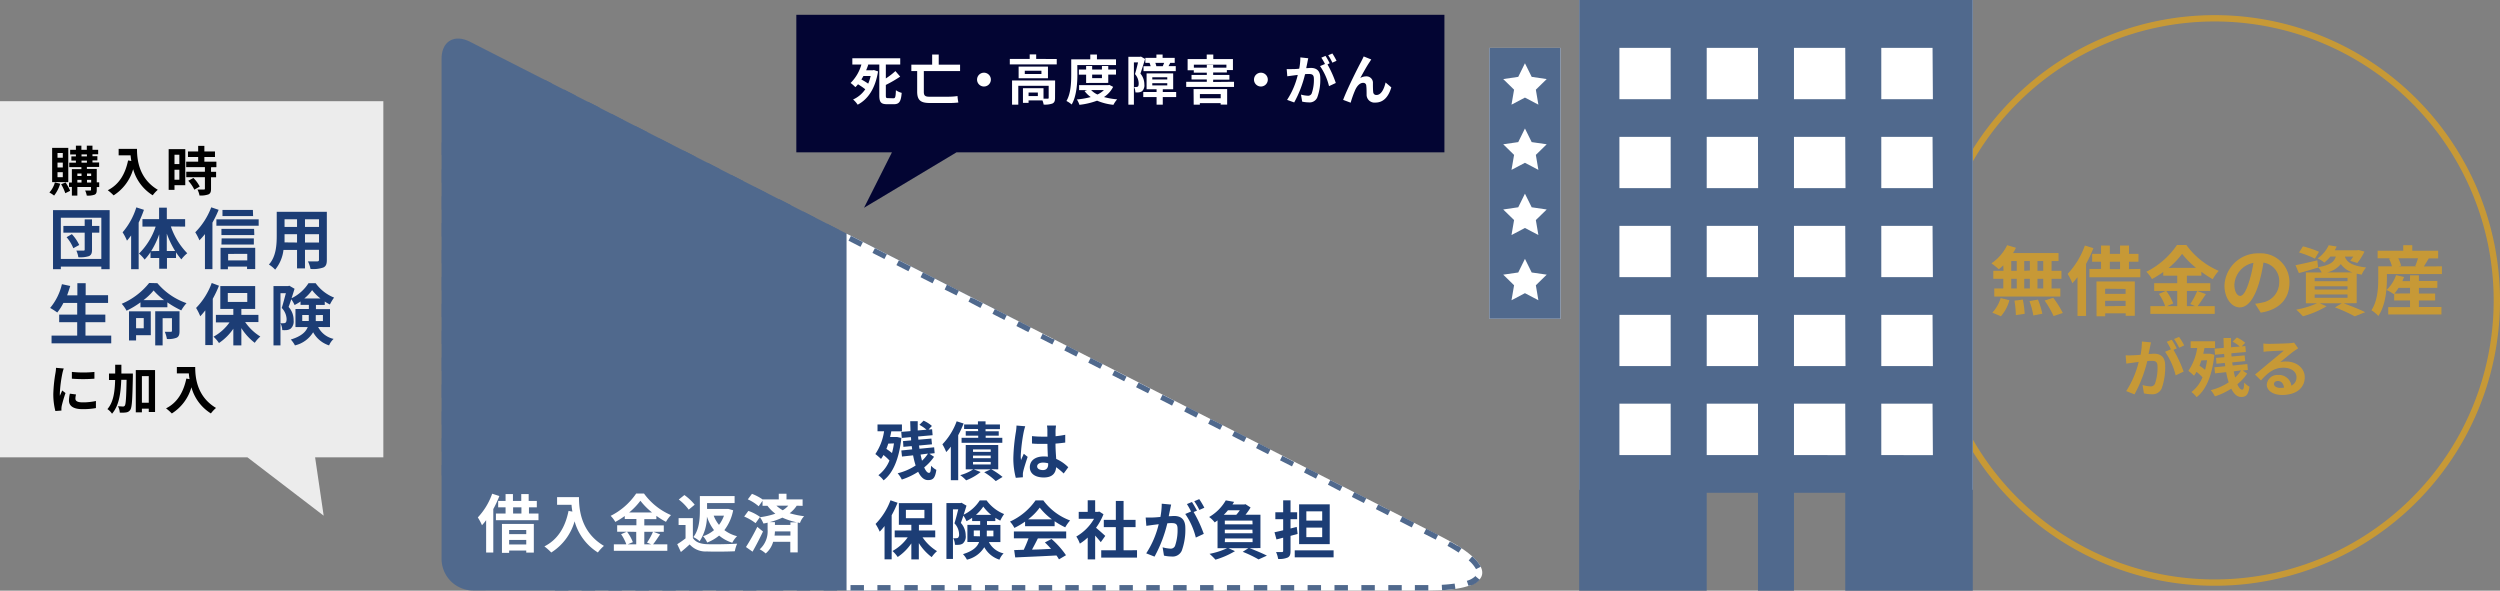 <svg xmlns="http://www.w3.org/2000/svg" viewBox="0 0 600.76 141.94"><rect x="0" y="0" width="600.76" height="141.94" fill="#808080" stroke="none"/><defs><style>.cls-1{fill:none;stroke:#c79936;stroke-miterlimit:10;stroke-width:1.52px;}.cls-2{fill:#c79936;}.cls-3{fill:#fff;}.cls-4{fill:#50698d;}.cls-5{fill:#ececec;}.cls-6{fill:#030533;}.cls-7{fill:#1c3d75;}</style></defs><g id="Layer_2" data-name="Layer 2"><g id="レイヤー_1" data-name="レイヤー 1"><path class="cls-1" d="M532.2,140A67.8,67.8,0,1,1,600,72.15,67.8,67.8,0,0,1,532.2,140"/><path class="cls-2" d="M481.4,63.76a12.94,12.94,0,0,1-1.08.94,20,20,0,0,0-1.77-1.42,11.18,11.18,0,0,0,3.78-4.36l2.11.62a10.08,10.08,0,0,1-.71,1.28h10.94v1.91H493v2.34h2.37V67H493v2.32h2.11v1.93H479.23V69.32h2.17V67H479V65.07h2.45Zm-2.63,11.37a9,9,0,0,0,2-3.5l2.1.51A9.87,9.87,0,0,1,480.83,76Zm4.54-10.06h1.32V62.73h-1.32Zm0,4.25h1.32V67h-1.32ZM486.1,72a24,24,0,0,1,.44,3.41l-2.12.31a23.15,23.15,0,0,0-.34-3.48Zm1.68-7V62.73h-1.35v2.34ZM486.43,67v2.32h1.35V67Zm3.3,5a20.9,20.9,0,0,1,1.06,3.39l-2.17.42a19.61,19.61,0,0,0-.93-3.46ZM491,62.73h-1.39v2.34H491ZM491,67h-1.39v2.32H491Zm2.41,4.56a23.77,23.77,0,0,1,2.29,3.65l-2.22.74a23.35,23.35,0,0,0-2.15-3.73Z"/><path class="cls-2" d="M503.05,59.63a29,29,0,0,1-1.76,3.76V75.92h-2.06V66.6A16.65,16.65,0,0,1,498,68.06a13.91,13.91,0,0,0-1.14-2.24A19.36,19.36,0,0,0,501,59Zm11.28,5v2H502.1v-2h2.79V62.9h-2.14V61h2.14v-2H507v2h2.46v-2h2.14v2h2.28V62.9H511.6v1.77Zm-10.54,3H513v8.26h-2.19v-.59h-4.92V76h-2.08Zm2.08,1.75v1.24h4.92V69.43Zm4.92,4.15V72.29h-4.92v1.29ZM507,64.67h2.46V62.9H507Z"/><path class="cls-2" d="M530.09,70.68c-.69,1-1.4,2.12-2,2.89h4.12v1.86H516.74V73.57h3.56a12.28,12.28,0,0,0-1.51-2.94l1.66-.71h-2.79V68.06h5.54V66.25h-3.36v-.89a23.69,23.69,0,0,1-2.71,1.7,8.73,8.73,0,0,0-1.35-1.75,19.4,19.4,0,0,0,7.36-6.44h2.25a18.68,18.68,0,0,0,7.78,6.22,10,10,0,0,0-1.44,2A24.67,24.67,0,0,1,529,65.31v.94h-3.48v1.81h5.62v1.86h-5.62v3.65h2l-1.19-.5A18.52,18.52,0,0,0,528,69.92Zm-9.53-.76a12.22,12.22,0,0,1,1.67,3l-1.49.64h2.46V69.92Zm7.16-5.56A19.33,19.33,0,0,1,524.37,61a19.39,19.39,0,0,1-3.23,3.38Z"/><path class="cls-2" d="M541.92,73a16.56,16.56,0,0,0,1.67-.29,4.9,4.9,0,0,0,4.11-4.83,4.47,4.47,0,0,0-3.78-4.78A38.64,38.64,0,0,1,542.85,68c-1.08,3.64-2.65,5.87-4.62,5.87s-3.68-2.21-3.68-5.25a8.06,8.06,0,0,1,8.31-7.74,6.9,6.9,0,0,1,7.3,7.06c0,3.79-2.34,6.49-6.9,7.19Zm-1.41-5.47a29.08,29.08,0,0,0,1-4.37,5.66,5.66,0,0,0-4.58,5.23c0,1.82.73,2.72,1.4,2.72S539.78,70,540.51,67.51Z"/><path class="cls-2" d="M563.17,72.89c1.86.66,4,1.53,5.2,2.13l-2.52,1a35.94,35.94,0,0,0-4.74-2.15l1.64-1h-5.32l1.66.73A22.51,22.51,0,0,1,553.4,76c-.39-.42-1.15-1.2-1.61-1.59a21.55,21.55,0,0,0,5-1.53h-2.68v-7.4h3.81a5.47,5.47,0,0,0-.86-1.26l0,.07c-1.57.46-3.27,1-4.63,1.33l-.81-1.89c1.35-.26,3.3-.71,5.24-1.17l.18,1.64c2.9-.47,3.86-1.26,4.27-2.55H560a10.07,10.07,0,0,1-1.46,1.46,5.61,5.61,0,0,0-1.62-1,8,8,0,0,0,2.68-3.18l1.92.31a9.67,9.67,0,0,1-.48.9h5.38l.33-.06,1.44.37a12.82,12.82,0,0,1-1.73,2.75l-1.68-.53a10.55,10.55,0,0,0,.71-1h-2c.4,1.18,1.42,2.17,5.1,2.61A6,6,0,0,0,567.53,66c-.44-.08-.84-.15-1.21-.24v7.09Zm-6.89-10.74a24.91,24.91,0,0,0-3.81-1.48l.94-1.47a23.1,23.1,0,0,1,3.85,1.31Zm-.06,5.42h7.9v-.79h-7.9Zm0,2h7.9v-.78h-7.9Zm0,2h7.9v-.81h-7.9Zm9.08-6.11a5.53,5.53,0,0,1-2.79-2,5.92,5.92,0,0,1-3.32,2Z"/><path class="cls-2" d="M586.8,64v1.86H573.58V67c0,2.56-.33,6.42-2.05,8.92a8.77,8.77,0,0,0-1.67-1.37c1.49-2.22,1.64-5.39,1.64-7.56V64h3.3a8.85,8.85,0,0,0-.7-1.82l.41-.11h-3.16V60.25h6.16V58.92h2.17v1.33h6.22V62.1h-2.26c-.42.69-.82,1.38-1.17,1.93Zm-5.53,9.77h5.42v1.79H573.9V73.8h5.24V72.2h-3.81V70.56l-.13.12a9.22,9.22,0,0,0-1.72-1,8.51,8.51,0,0,0,2.3-3.56l1.92.44c-.11.33-.26.65-.4,1h1.84V66.16h2.13v1.35h4.43v1.66h-4.43v1.37h3.9V72.2h-3.9Zm-2.13-3.26V69.17h-2.76a9.63,9.63,0,0,1-1,1.37Zm-2.83-8.44a8.19,8.19,0,0,1,.68,1.78l-.55.15h4.28l-.32-.09a16.46,16.46,0,0,0,.65-1.84Z"/><path class="cls-2" d="M516.89,82.27c-.09.39-.18.86-.26,1.24s-.21,1-.32,1.55c.51,0,1-.06,1.27-.06,1.59,0,2.72.72,2.72,2.87a14.91,14.91,0,0,1-.85,5.49A2.42,2.42,0,0,1,517,94.74a8.78,8.78,0,0,1-1.8-.21l-.33-2a8.66,8.66,0,0,0,1.85.32,1.1,1.1,0,0,0,1.13-.65,11.52,11.52,0,0,0,.61-4.12c0-1.2-.52-1.37-1.46-1.37-.25,0-.61,0-1,.06a32.25,32.25,0,0,1-3.07,8l-2-.79a22.35,22.35,0,0,0,3-7c-.53.06-1,.12-1.29.17s-1.2.15-1.68.23l-.16-2a12.05,12.05,0,0,0,1.59,0c.47,0,1.19-.06,2-.12a17.38,17.38,0,0,0,.32-3.19Zm5.4,1.79a29.86,29.86,0,0,1,2.44,5.24l-1.91.9a17.17,17.17,0,0,0-2.54-5.67l1.4-.59a16.28,16.28,0,0,0-1-1.8l1.2-.5c.38.57.91,1.52,1.21,2.08Zm1.38-.5a15.6,15.6,0,0,0-1.23-2.1l1.2-.5A17.81,17.81,0,0,1,524.87,83Z"/><path class="cls-2" d="M532.12,85.24c-.53,5-2,8.45-4.27,10.2a6.07,6.07,0,0,0-1.24-1.24,8.36,8.36,0,0,0,2.66-3.53,12.46,12.46,0,0,0-1.45-1.32,7.17,7.17,0,0,1-.59.94,14.37,14.37,0,0,0-1.35-1.17A13.44,13.44,0,0,0,528,83.63h-1.58V82h5.87v1.64h-2.55c-.08.46-.19.93-.29,1.37h1.38l.29,0ZM529,86.61a13.23,13.23,0,0,1-.46,1.26,15.67,15.67,0,0,1,1.35,1,20.41,20.41,0,0,0,.48-2.31Zm11,3.16a11.49,11.49,0,0,1-2.36,2.56c.35.82.75,1.3,1.14,1.3s.45-.42.52-1.71a4.15,4.15,0,0,0,1.26,1c-.29,1.93-.76,2.47-2,2.47-1,0-1.77-.76-2.37-2a16.47,16.47,0,0,1-3.94,1.86,6.71,6.71,0,0,0-1-1.5,13.7,13.7,0,0,0,4.31-1.87,18.31,18.31,0,0,1-.6-2.45l-2.68.29-.15-1.46,2.6-.25c0-.26-.08-.54-.11-.79l-2,.18L532.53,86l2-.16c0-.26-.05-.52-.06-.79l-2.19.19-.12-1.45,2.22-.19c0-.8-.06-1.59-.06-2.38h1.79c0,.74,0,1.49,0,2.23l2.13-.18a9,9,0,0,0-1.72-1.17l1-1a7.66,7.66,0,0,1,2,1.27l-.82.87.86-.08.13,1.43-3.48.3c0,.26,0,.52.06.78l3.13-.27.13,1.38-3.11.29c0,.26.07.53.11.77l3.52-.35.12,1.42-1.26.13Zm-3.22-.53c.1.53.21,1,.33,1.48A8.27,8.27,0,0,0,538.54,89Z"/><path class="cls-2" d="M552.25,83.69l-1,.69c-.8.56-2.38,1.9-3.32,2.66a4.9,4.9,0,0,1,1.41-.17c2.55,0,4.5,1.6,4.5,3.79,0,2.37-1.81,4.25-5.44,4.25-2.1,0-3.68-1-3.68-2.46a2.52,2.52,0,0,1,2.7-2.34,3,3,0,0,1,3.21,2.57,2.2,2.2,0,0,0,1.23-2.06c0-1.35-1.37-2.26-3.11-2.26-2.31,0-3.82,1.23-5.43,3.06L541.9,90c1.07-.86,2.87-2.4,3.77-3.13s2.4-2,3.15-2.61c-.78,0-2.84.1-3.63.16a9.08,9.08,0,0,0-1.24.13l-.06-2a12.73,12.73,0,0,0,1.37.08c.79,0,4-.08,4.86-.15a8.77,8.77,0,0,0,1.16-.15Zm-3.4,9.47c-.09-1-.66-1.61-1.48-1.61-.56,0-.92.34-.92.72,0,.56.63.94,1.52.94A8,8,0,0,0,548.85,93.16Z"/><rect class="cls-3" x="357.9" y="11.51" width="17.11" height="65.09"/><rect class="cls-3" x="379.48" width="94.6" height="117.7"/><path class="cls-4" d="M357.9,11.51V76.6H375V11.51Zm11.78,60.64-3.23-1.7-3.23,1.7.62-3.6L361.23,66l3.61-.52,1.61-3.28,1.62,3.28,3.61.52-2.61,2.55Zm-.61-19.27.61,3.6-3.23-1.7-3.23,1.7.62-3.6-2.61-2.54,3.61-.53,1.61-3.27,1.62,3.27,3.61.53Zm0-15.66.61,3.6-3.23-1.7-3.23,1.7.62-3.6-2.61-2.55,3.61-.52,1.61-3.28,1.62,3.28,3.61.52Zm0-15.67.61,3.6-3.23-1.7-3.23,1.7.62-3.6L361.23,19l3.61-.53,1.61-3.27,1.62,3.27,3.61.53Z"/><path class="cls-4" d="M379.48,0V141.94h30.65V118.42h12.32v23.52h8.65V118.42h12.32v23.52h30.65V0Zm22,109.36H389.15V97h12.32Zm0-21.39H389.15V75.66h12.32Zm0-21.38H389.15V54.27h12.32Zm0-21.38H389.15V32.89h12.32Zm0-21.38H389.15V11.51h12.32Zm21,85.53H410.13V97h12.32Zm0-21.39H410.13V75.66h12.32Zm0-21.38H410.13V54.27h12.32Zm0-21.38H410.13V32.89h12.32Zm0-21.38H410.13V11.51h12.32Zm21,85.53H431.1V97h12.32Zm0-21.39H431.1V75.66h12.32Zm0-21.38H431.1V54.27h12.32Zm0-21.38H431.1V32.89h12.32Zm0-21.38H431.1V11.51h12.32Zm21,85.53H452.08V97H464.4Zm0-21.39H452.08V75.66H464.4Zm0-21.38H452.08V54.27H464.4Zm0-21.38H452.08V32.89H464.4Zm0-21.38H452.08V11.51H464.4Z"/><path class="cls-4" d="M113.71,141.9a7.62,7.62,0,0,1-7.6-7.59V14.14c0-4.18,3-6,6.77-4.14L243.37,76.49a13.62,13.62,0,0,1,6.77,11v46.78a7.62,7.62,0,0,1-7.6,7.59Z"/><path class="cls-3" d="M203.43,141.9H343.64c15.46,0,16.84-5.74,3.06-12.76l-143.27-73Z"/><polygon class="cls-5" points="92.12 24.32 92.12 109.9 75.72 109.9 77.78 123.92 59.46 109.9 0 109.9 0 24.32 92.12 24.32"/><polygon class="cls-6" points="191.36 3.56 218.9 3.56 260.21 3.56 347.1 3.56 347.1 36.6 229.86 36.6 207.63 49.93 214.34 36.6 191.36 36.6 191.36 3.56"/><path class="cls-3" d="M214.71,23.62c.44,0,.52-.35.58-1.94a4.36,4.36,0,0,0,1.39.63c-.16,2-.55,2.73-1.83,2.73h-1.7c-1.45,0-1.85-.49-1.85-2.13V15.5h-2.88l.22.05c-.14.44-.31.88-.5,1.33h1.6l.26-.05,1,.33c-.67,4.15-2.44,6.71-4.9,8A5.86,5.86,0,0,0,205,23.91a7,7,0,0,0,2.93-2.46,17.27,17.27,0,0,0-1.75-1.2,5.33,5.33,0,0,1-.64.69,8.35,8.35,0,0,0-1.14-1A10.08,10.08,0,0,0,207,15.5h-2.18V14h11.51V15.5h-3.46v3.35a16.85,16.85,0,0,0,2.3-1.77l1.15,1.33a30.37,30.37,0,0,1-3.45,2v2.46c0,.62.07.71.52.71Zm-7.23-5.35c-.15.29-.32.56-.49.83a16.71,16.71,0,0,1,1.64,1,10.45,10.45,0,0,0,.59-1.84Z"/><path class="cls-3" d="M222,17.08v5c0,.84.27,1.16,1.3,1.16h4.61a15.24,15.24,0,0,0,2.19-.16c0,.4.12,1.15.2,1.55a17.18,17.18,0,0,1-2.44.12h-4.38c-2.17,0-3.08-.59-3.08-2.74V17.08H219V15.54h5V13.11h1.58v2.43h5.13v1.54Z"/><path class="cls-3" d="M236.44,17.47a1.66,1.66,0,1,1-1.65,1.65A1.66,1.66,0,0,1,236.44,17.47Z"/><path class="cls-3" d="M253.94,14.17v1.3H242.66v-1.3h4.78V13.08H249v1.09Zm-.41,9.36c0,.71-.14,1.12-.64,1.35a5.23,5.23,0,0,1-2.1.25,4.09,4.09,0,0,0-.29-1h-3.33v.59h-1.35V21.2h4.94v2.51h1c.19,0,.24-.05.24-.21V20.62h-7.3v4.53h-1.5V19.34h10.35ZM251.83,16V18.8h-7.05V16Zm-1.57,1h-4v.79h4Zm-.86,5.24h-2.23v.84h2.23Z"/><path class="cls-3" d="M258.9,17.87c0,2.09-.2,5.26-1.37,7.24a6.15,6.15,0,0,0-1.26-.84c1.08-1.83,1.15-4.51,1.15-6.4V14.26H262V13.11h1.6v1.15h4.58v1.37h-9.3Zm8.59,3a6.35,6.35,0,0,1-2.2,2.45,16.83,16.83,0,0,0,3.17.55,6.17,6.17,0,0,0-.9,1.32,13.45,13.45,0,0,1-3.93-1,17.44,17.44,0,0,1-4.24,1,5.3,5.3,0,0,0-.62-1.29,18.74,18.74,0,0,0,3.34-.58,6.32,6.32,0,0,1-1.48-1.44l.6-.22h-1.92v-1.2h7l.27-.06ZM261,19.94v-2h-1.74V16.71H261v-.85h1.45v.85h2.35v-.85h1.52v.85h1.86v1.21h-1.86v2Zm1.21,1.71a5,5,0,0,0,1.51,1.06,5.45,5.45,0,0,0,1.55-1.06Zm.24-3.73v.86h2.35v-.86Z"/><path class="cls-3" d="M275.17,14.17c-.34,1.09-.76,2.5-1.12,3.51a4,4,0,0,1,.94,2.59,1.91,1.91,0,0,1-.57,1.66,2,2,0,0,1-.75.27,5.42,5.42,0,0,1-.83,0,3.13,3.13,0,0,0-.33-1.3h.57a.7.7,0,0,0,.36-.11c.14-.11.19-.37.19-.73a3.49,3.49,0,0,0-.89-2.26c.26-.81.53-1.93.74-2.81h-1V25.15h-1.33V13.65h2.8l.22-.06Zm7.47,9.15h-3.22v1.83h-1.49V23.32h-3.2V22.11h3.2v-.66h-2.4V17.63h6.39v3.82h-2.5v.66h3.22ZM276.5,15.9a5.37,5.37,0,0,0-.27-.8h-1V13.9h2.66v-.8h1.49v.8h2.91v1.2h-1.07c-.15.31-.3.58-.42.8h1.74v1.2h-7.75V15.9Zm.4,3.2h3.6v-.54h-3.6Zm0,1.42h3.6V20h-3.6Zm2.52-4.62c.1-.24.23-.53.33-.8h-2.13a4,4,0,0,1,.25.8Z"/><path class="cls-3" d="M296.54,19.65v1.24H285.05V19.65H290v-.56h-3.67V18H290v-.53h-3.13v-.58h-1.48V14.19h4.59V13.1h1.58v1.09h4.72v2.65h-1.46v.58h-3.29V18h3.9v1.14h-3.9v.56Zm-9.72,1.76h8.07v3.73h-1.56v-.35h-5v.36h-1.48ZM290,16.26v-.67h1.53v.67h3.18v-.72h-7.82v.72Zm-1.66,6.35v1h5v-1Z"/><path class="cls-3" d="M303,17.47a1.66,1.66,0,1,1-1.66,1.65A1.66,1.66,0,0,1,303,17.47Z"/><path class="cls-3" d="M314.38,14c-.08.34-.16.74-.22,1.06s-.18.85-.27,1.32c.42,0,.81-.06,1.07-.06,1.35,0,2.31.61,2.31,2.44a12.34,12.34,0,0,1-.73,4.66,2,2,0,0,1-2.1,1.18,7.36,7.36,0,0,1-1.52-.18l-.29-1.69a7.57,7.57,0,0,0,1.58.27.93.93,0,0,0,1-.56,9.71,9.71,0,0,0,.52-3.5c0-1-.44-1.16-1.24-1.16-.21,0-.52,0-.88.05A27.25,27.25,0,0,1,311,24.62L309.29,24a18.92,18.92,0,0,0,2.57-6l-1.1.14-1.42.19-.14-1.73a12.16,12.16,0,0,0,1.35,0c.4,0,1,0,1.66-.1a14.43,14.43,0,0,0,.27-2.71ZM319,15.48A25.73,25.73,0,0,1,321,19.94l-1.63.76a14.57,14.57,0,0,0-2.16-4.82l1.19-.5a13.77,13.77,0,0,0-.88-1.52l1-.43c.33.48.78,1.29,1,1.77Zm1.17-.42a12.56,12.56,0,0,0-1-1.78l1-.43a14.41,14.41,0,0,1,1,1.76Z"/><path class="cls-3" d="M329.11,14.92c-.63.91-1.6,2.69-2.23,3.82a2.94,2.94,0,0,1,1.46-.39A1.54,1.54,0,0,1,329.92,20c0,.57,0,1.6.07,2.13a.72.72,0,0,0,.81.69c1.1,0,1.8-1.43,2.16-3L334.34,21c-.66,2.2-1.85,3.65-3.82,3.65a1.9,1.9,0,0,1-2.12-1.78c0-.69,0-1.73-.08-2.25a.69.69,0,0,0-.75-.71c-.87,0-1.58.88-2,1.93a23.32,23.32,0,0,0-1,2.84L322.76,24c.94-2.56,3.64-7.93,4.31-9.14.17-.35.4-.76.63-1.3l1.82.73C329.39,14.48,329.25,14.71,329.11,14.92Z"/><path d="M14.47,44.14A8.61,8.61,0,0,1,13,47a7.34,7.34,0,0,0-1.13-.74,6.07,6.07,0,0,0,1.32-2.41Zm1.94-.38H12.53V35.53h3.88Zm-1.32-7H13.82V37.9h1.27Zm0,2.31H13.82v1.18h1.27Zm0,2.31H13.82v1.2h1.27Zm.67,2.47a12.25,12.25,0,0,1,1.1,2l-1.17.58a11.19,11.19,0,0,0-1-2.16Zm8.08,1.1h-.59v.67c0,.64-.13,1-.55,1.17a4.65,4.65,0,0,1-1.85.21,4.75,4.75,0,0,0-.39-1.21h1.2c.16,0,.21-.05.21-.19v-.66H18.59V47H17.27V44.92h-.69V43.86h.69V40.65h2.29v-.49H16.64V39.09h1.6v-.5H17.15v-1h1.09v-.47H16.86V36h1.38v-1h1.32v1h1.3v-1h1.36v1h1.37v1.07H22.22v.47H23.4v1H22.22v.5h1.6v1.07H20.88v.49h2.37v3.21h.59ZM18.59,41.7v.59h1V41.7Zm0,2.16h1v-.64h-1Zm1-6.28h1.3v-.47h-1.3Zm0,1.51h1.3v-.5h-1.3Zm1.32,2.61v.59h1V41.7Zm1,2.16v-.64h-1v.64Z"/><path d="M32.92,35.77c0,2.41.35,7.07,5,9.84a7.74,7.74,0,0,0-1.22,1.32A10.76,10.76,0,0,1,32,40.65a11.07,11.07,0,0,1-4.7,6.3,12.23,12.23,0,0,0-1.4-1.24c2.66-1.34,4.18-3.8,4.88-7.16l.78.14c-.09-.48-.14-.94-.18-1.37H28.51V35.77Z"/><path d="M44.52,44.51H41.93v1.12h-1.4V35.84h4Zm-2.59-7.32v2.24H43.1V37.19Zm1.17,6v-2.4H41.93v2.4Zm7.61-3v1.1h1.22v1.31H50.71v2.78c0,.73-.14,1.11-.64,1.34a5.59,5.59,0,0,1-2.13.26,5,5,0,0,0-.49-1.43c.62,0,1.33,0,1.52,0s.27-.05.27-.23V42.58H44.76V41.27h4.48v-1.1h-4.5V38.85h2.88V37.72H45.17V36.4h2.45V35.06h1.49V36.4h2.55v1.32H49.11v1.13H52v1.32Zm-4.23,2.57A8.61,8.61,0,0,1,48,44.83l-1.3.75a8.77,8.77,0,0,0-1.46-2.14Z"/><path class="cls-7" d="M26.35,50.5V64.69h-2v-.62H14.62v.62H12.74V50.5Zm-2,11.73V52.32H14.62v9.91Zm-.49-6.32H22.11V60c0,.86-.18,1.29-.74,1.55a6.81,6.81,0,0,1-2.54.27,6.63,6.63,0,0,0-.48-1.6c.69,0,1.47,0,1.71,0s.29-.06.29-.27V55.91H15.23V54.3h5.12V52.72h1.76V54.3h1.77Zm-6.59.35a10.39,10.39,0,0,1,1.77,2.61l-1.42.78A9.66,9.66,0,0,0,16,57Z"/><path class="cls-7" d="M34.59,50.42a28.61,28.61,0,0,1-1.27,3.08V64.69H31.51V56.58c-.32.43-.65.87-1,1.25a11.9,11.9,0,0,0-1.05-2,16.83,16.83,0,0,0,3.3-6Zm6.47,4A17.07,17.07,0,0,0,45,60.86a8,8,0,0,0-1.42,1.47,15.55,15.55,0,0,1-1.28-1.69V62H40.12v2.57H38.26V62H36.17V60.57a11.49,11.49,0,0,1-1.42,1.81,7.71,7.71,0,0,0-1.35-1.44,16.4,16.4,0,0,0,4-6.48H34.23v-1.8h4V49.9h1.86v2.76h4.4v1.8Zm-2.8,5.89V56.3a20.52,20.52,0,0,1-1.94,4.05Zm3.82,0a22.93,22.93,0,0,1-2-4.17v4.17Z"/><path class="cls-7" d="M52.54,50.42a25.57,25.57,0,0,1-1.49,3.08V64.68h-1.8V56.25a15.24,15.24,0,0,1-1.33,1.5,12.09,12.09,0,0,0-1-1.93,17.12,17.12,0,0,0,3.84-6Zm9.62,2.29v1.53H52V52.71ZM53,59.55h8.33v5.11H59.37v-.59h-4.6v.64H53Zm8.11-3.06H53.21V55h7.85Zm-7.85.8H61v1.48H53.21Zm7.56-5.37H53.46V50.44h7.31Zm-6,9.1v1.56h4.6V61Z"/><path class="cls-7" d="M78.54,62.47c0,1-.22,1.54-.86,1.82a7.47,7.47,0,0,1-3.06.34A7.36,7.36,0,0,0,74,62.81c.89,0,1.95,0,2.23,0s.42-.1.42-.38v-2.4H73.29v4.46H71.38V60.06H68.12a9.13,9.13,0,0,1-2,4.74,7.19,7.19,0,0,0-1.5-1.23c1.74-1.91,1.88-4.75,1.88-7V50.89H78.54Zm-7.16-4.19v-2h-3v.29c0,.51,0,1.09,0,1.68Zm-3-5.59v1.85h3V52.69Zm8.28,0H73.29v1.85h3.37Zm0,5.59v-2H73.29v2Z"/><path class="cls-7" d="M26.73,80.64v1.87H12.39V80.64h6.16V77.43H14.22V75.6h4.33V72.79H15.24a13.15,13.15,0,0,1-1.48,2.31A16.88,16.88,0,0,0,12.05,74a13.87,13.87,0,0,0,2.83-5.71l2,.43q-.35,1.14-.75,2.25h2.46V68.06h2v2.88h5.38v1.85H20.54V75.6h4.77v1.83H20.54v3.21Z"/><path class="cls-7" d="M37.82,68.05a16.06,16.06,0,0,0,7,4.8,9.85,9.85,0,0,0-1.26,1.74,23.34,23.34,0,0,1-3.34-1.93v1.17H33.75V72.66a20.93,20.93,0,0,1-3.33,2A8.88,8.88,0,0,0,29.25,73a16.85,16.85,0,0,0,6.59-5Zm-1.58,12.5H32.7v1.27H31v-7h5.23ZM32.7,76.44v2.45h1.84V76.44Zm6.75-4.31a15.35,15.35,0,0,1-2.54-2.33,13.72,13.72,0,0,1-2.44,2.33Zm3.69,7.44c0,.82-.15,1.31-.69,1.58a5.31,5.31,0,0,1-2.34.31,7.84,7.84,0,0,0-.51-1.73c.6,0,1.27,0,1.45,0s.27-.06.27-.24V76.46H39.08V83H37.3v-8.2h5.84Z"/><path class="cls-7" d="M52.62,68.66a27.08,27.08,0,0,1-1.49,3.14V82.92h-1.8V74.58c-.4.51-.8,1-1.21,1.42a12.56,12.56,0,0,0-1-2,16.88,16.88,0,0,0,3.76-6Zm6.29,8.73a12.19,12.19,0,0,0,3.65,3.48,7.71,7.71,0,0,0-1.34,1.51A13.26,13.26,0,0,1,58,78.84V83H56.07v-4a12.91,12.91,0,0,1-3.45,3.43,8.17,8.17,0,0,0-1.31-1.52,11.47,11.47,0,0,0,3.85-3.44H51.88V75.66h4.19V74.23H52.94V68.75h8.38v5.48H58v1.43H62.1v1.73Zm-4.17-4.84h4.68V70.41H54.74Z"/><path class="cls-7" d="M76.45,78.58a5.51,5.51,0,0,0,3.72,2.86A4.44,4.44,0,0,0,79.08,83a6.69,6.69,0,0,1-3.83-3.16A7,7,0,0,1,70.88,83a6.71,6.71,0,0,0-1-1.41c2.57-.78,3.64-1.87,4.07-3H71V74.26h3.22v-1h-2v-.81a12.5,12.5,0,0,1-1.43.85A8.26,8.26,0,0,0,70,71.91c-.22.66-.44,1.31-.65,1.85A4.7,4.7,0,0,1,70.56,77a2.3,2.3,0,0,1-.74,2,2.19,2.19,0,0,1-.92.32,6.11,6.11,0,0,1-1.07,0,4,4,0,0,0-.43-1.65,3.63,3.63,0,0,0,.73,0,.81.81,0,0,0,.46-.11c.2-.14.28-.45.28-.91A4.08,4.08,0,0,0,67.7,74c.34-1,.69-2.44,1-3.54h-1.3V83H65.72V68.74h3.53l.27-.08,1.26.73c-.21.7-.46,1.5-.72,2.28a10,10,0,0,0,4.07-3.61h1.73a10,10,0,0,0,4.42,3.45,11.49,11.49,0,0,0-1,1.66,9.42,9.42,0,0,1-1.24-.72v.83H75.92v1H79.3v4.32ZM74.2,77.13c0-.14,0-.29,0-.43v-1H72.63v1.44ZM77,71.72a11.59,11.59,0,0,1-2-2,10,10,0,0,1-1.87,2Zm-1.12,4v1.44H77.6V75.69Z"/><path d="M15.32,88.55A8.58,8.58,0,0,0,15,89.67a31.08,31.08,0,0,0-.61,4.63,5.91,5.91,0,0,0,0,.82c.18-.45.38-.87.56-1.28l.79.61a31.09,31.09,0,0,0-.91,3.1,4.91,4.91,0,0,0-.07.59c0,.14,0,.34,0,.52l-1.45.11a16,16,0,0,1-.5-4.14,35.16,35.16,0,0,1,.52-5,8.12,8.12,0,0,0,.13-1.24Zm2.95,6.24a4.15,4.15,0,0,0-.15,1c0,.57.49.9,1.76.9a14.58,14.58,0,0,0,3.17-.33l0,1.7a16.79,16.79,0,0,1-3.26.26c-2.18,0-3.22-.79-3.22-2.08a7.56,7.56,0,0,1,.22-1.64Zm4.42-5.41V91a35,35,0,0,1-5.42,0l0-1.63A26.71,26.71,0,0,0,22.69,89.38Z"/><path d="M31.93,89.76s0,.5,0,.69c-.12,5.43-.2,7.38-.6,8a1.36,1.36,0,0,1-1,.65,6.77,6.77,0,0,1-1.55.05,3.58,3.58,0,0,0-.43-1.52c.51,0,1,.06,1.21.06a.49.49,0,0,0,.44-.23c.24-.35.34-1.93.42-6.19H29.14c-.13,3.41-.58,6.26-2.22,8.15a4,4,0,0,0-1.11-1.11c1.43-1.62,1.77-4.06,1.86-7H26.19V89.76h1.49c0-.68,0-1.38,0-2.11h1.49c0,.72,0,1.42,0,2.11Zm5.33-.83V99H35.75v-.79H34.1v.88H32.63V88.93Zm-1.51,7.85v-6.4H34.1v6.4Z"/><path d="M46.91,88.19c0,2.41.34,7.07,5,9.84a8.21,8.21,0,0,0-1.23,1.32A10.74,10.74,0,0,1,46,93.06a11,11,0,0,1-4.71,6.3,12.16,12.16,0,0,0-1.39-1.23c2.66-1.34,4.17-3.8,4.88-7.16l.77.14a11.79,11.79,0,0,1-.17-1.38H42.5V88.19Z"/><path class="cls-4" d="M120.87,16.56h-.21l-.86,0h-.33c-.56.05-1.1.13-1.63.23h-.18l.27,1.26a14.16,14.16,0,0,1,2.94-.3V16.56Zm-6.26,1.37a12.87,12.87,0,0,0-2.7,1.75l.83,1a11.39,11.39,0,0,1,2.43-1.58l-.56-1.16ZM109.7,22a14.57,14.57,0,0,0-1.2,1.9h0v0h0v0h0v0h0v0h0v0h0v0h0v0h0l-.27.56,1.17.55a14.53,14.53,0,0,1,1.51-2.55l-1-.77ZM107,27.84l-.09.33h0v0h0v0h0v0h0v0h0v0h0v0h0c-.15.57-.27,1.17-.37,1.79h0v0h0v0h0v0h0v0h0v0h0v0h0l-.09.61,1.29.17a21.1,21.1,0,0,1,.59-3L107,27.84Zm-.85,6.38v.06h0v0h0v.18h0v0h0v0h0v0h0v0h0v0h0v2.81h1.29V34.24l-1.29,0Zm1.29,6.47h-1.29v3.23h1.29V40.69Zm0,6.46h-1.29v3.23h1.29V47.15Zm0,6.46h-1.29v3.23h1.29V53.61Zm0,6.46h-1.29V63.3h1.29V60.07Zm0,6.46h-1.29v3.23h1.29V66.53Zm0,6.46h-1.29v3.23h1.29V73Zm0,6.46h-1.29v3.23h1.29V79.45Zm0,6.46h-1.29v3.23h1.29V85.91Zm0,6.47h-1.29v3.23h1.29V92.38Zm0,6.46h-1.29v3.23h1.29V98.84Zm0,6.46h-1.29v3.23h1.29V105.3Zm0,6.46h-1.29v2h0v0h0v0h0v0h0v0h0v0h0v0h0v0h0v0h0v0h0v0h0v0h0v0h0v0h0c0,.15,0,.31,0,.47l1.3-.06q0-.56,0-1.14v-2Zm.33,6.24-1.27.2a27.75,27.75,0,0,0,.69,3.16l1.24-.35a28.35,28.35,0,0,1-.66-3Zm1.67,5.92-1.2.49c.34.82.72,1.63,1.13,2.42h0v0h0v0h0l.17.31,1.13-.63a26.08,26.08,0,0,1-1.33-2.77Zm3,5.38-1.05.75h0v0h0v0h0v0h0l0,.06h0c.59.8,1.21,1.57,1.87,2.31l1-.87a29.79,29.79,0,0,1-1.93-2.4Zm4.12,4.57-.85,1c.12.11.24.22.37.32h0l.09.09h0l.08.07h0l.08.07h0v0h0l.07.05h0l0,0h0l.07,0h0l.1.08h0l0,0h0l.19.15h0l.09.07h0l.09.07h0l.08.07h0l0,0h.25l.06.05h0l.63.46.74-1.06a29.4,29.4,0,0,1-2.42-1.91Zm5,3.53-.61,1.14c.46.25.94.49,1.42.71h0l.07,0h.19l.06,0h.06c.35.17.72.32,1.08.47l.48-1.2a27.19,27.19,0,0,1-2.79-1.31Zm5.71,2.28-.33,1.25H127c.81.22,1.64.4,2.48.55h0l.1,0h.48l.19-1.27a27.93,27.93,0,0,1-3-.64Zm6.08.92,0,1.29h3.23v-1.29h-3.19Zm9.65,0h-3.23v1.29H143v-1.29Zm6.46,0H146.2v1.29h3.23v-1.29Zm6.46,0h-3.23v1.29h3.23v-1.29Zm6.47,0h-3.23v1.29h3.23v-1.29Zm6.46,0h-3.23v1.29h3.23v-1.29Zm6.46,0h-3.23v1.29h3.23v-1.29Zm6.46,0h-3.23v1.29h3.23v-1.29Zm6.46,0H185v1.29h3.23v-1.29Zm6.46,0h-3.23v1.29h3.23v-1.29Zm6.46,0h-3.23v1.29h3.23v-1.29Zm6.46,0h-3.23v1.29h3.23v-1.29Zm6.46,0h-3.23v1.29H214v-1.29Zm6.47,0h-3.23v1.29h3.23v-1.29Zm6.46,0h-3.23v1.29H227v-1.29Zm6.46,0H230.2v1.29h3.23v-1.29Zm6.46,0h-3.23v1.29h3.23v-1.29Zm6.46,0h-3.23v1.29h3.23v-1.29Zm6.46,0h-3.23v1.29h3.23v-1.29Zm6.46,0H256v1.29h3.23v-1.29Zm6.46,0H262.5v1.29h3.23v-1.29Zm6.46,0H269v1.29h3.23v-1.29Zm6.47,0h-3.24v1.29h3.24v-1.29Zm6.46,0h-3.23v1.29h3.23v-1.29Zm6.46,0h-3.23v1.29h3.23v-1.29Zm6.46,0h-3.23v1.29H298v-1.29Zm6.46,0h-3.23v1.29h3.23v-1.29Zm6.46,0h-3.23v1.29H311v-1.29Zm6.46,0h-3.23v1.29h3.23v-1.29Zm6.46,0h-3.23v1.29h3.23v-1.29Zm6.46,0h-3.23v1.29h3.23v-1.29Zm6.47,0h-3.23v1.29h3.23v-1.29Zm6.46,0H340v1.29h3.23v-1.29Zm6.25-.37c-.93.14-2,.24-3.09.3l.07,1.29c1.17-.06,2.25-.17,3.21-.31l-.19-1.28Zm5.09-1.89a4.75,4.75,0,0,1-2.16,1.23l.41,1.22c.2-.06.39-.13.57-.2h0l0,0h.3a5,5,0,0,0,1.83-1.27l-1-.83Zm-.85-4.67-.86,1a7.56,7.56,0,0,1,1.76,2.1l1.15-.58a8.67,8.67,0,0,0-2.05-2.48Zm-5.33-3.62-.63,1.13c1,.54,1.88,1.08,2.68,1.61l.71-1.07c-.25-.17-.51-.34-.79-.51h-.12c-.48-.3-1-.59-1.52-.9h-.18l-.15-.08Zm-5.74-3-.59,1.16,2.88,1.46.59-1.15-2.88-1.47Zm-5.76-2.93-.59,1.15,2.88,1.47.59-1.15-1.13-.58h0l-1.74-.89Zm-5.76-2.93-.58,1.15,2.88,1.47.58-1.16L332.7,122h0l-1.49-.75Zm-5.75-2.94-.59,1.16,2.88,1.46.59-1.15-1.78-.9h0l-1.09-.56Zm-5.76-2.93-.59,1.15L322,118l.59-1.15-2.88-1.47Zm-5.76-2.93-.58,1.15,2.88,1.47.58-1.16-2.88-1.46Zm-5.75-2.94-.59,1.16,2.88,1.46L311,111l-1.43-.73h0l-1.43-.73Zm-5.76-2.93-.59,1.15,2.88,1.47.59-1.15-2.88-1.47Zm-5.76-2.93-.58,1.15,2.87,1.47.59-1.16-2.88-1.46Zm-5.75-2.94-.59,1.16,2.88,1.46.58-1.15-2-1h0l-.81-.42Zm-5.76-2.93-.59,1.15,2.88,1.47.59-1.15-1.51-.77h0l-1.34-.69Zm-5.76-2.93L278.78,96l2.87,1.47.59-1.16-2.31-1.17,0,0h0l-.53-.26Zm-5.75-2.94L273,93.05l2.88,1.46.58-1.15-.05,0h0l-2.8-1.43ZM267.85,89l-.59,1.15,2.88,1.47.59-1.15-.7-.36h0L267.85,89ZM262.09,86l-.58,1.15,2.87,1.46.59-1.15-1.33-.67h0L262.09,86Zm-5.75-2.94-.59,1.15,2.88,1.47.58-1.15-2.87-1.47Zm-5.76-2.93L250,81.31l2.88,1.47.59-1.15-.2-.1h0l-.19-.09H253l0,0h0l-.05,0h0l0,0h0l-2.21-1.13Zm-5.76-2.93-.58,1.15,2.87,1.46.59-1.15-1.95-1h0l-.91-.46Zm-5.76-2.94-.58,1.15,2.88,1.47.58-1.15-2.88-1.47Zm-5.75-2.93-.59,1.15L235.6,74l.59-1.15-2.3-1.17h-.08l-.05,0h0l-.45-.23Zm-5.76-2.93L227,69.58,229.84,71l.59-1.15-1.37-.69-1.51-.77Zm-5.76-2.94-.58,1.15,2.88,1.47.58-1.15-.79-.4-2.09-1.07ZM216,62.56l-.59,1.15,2.88,1.47.59-1.15L216,62.56Zm-5.76-2.93-.59,1.15,2.88,1.46.59-1.15-.64-.32h0l-2.23-1.13Zm-5.76-2.94-.58,1.15,2.88,1.47.58-1.15h0l-2.88-1.47Zm-5.75-2.93-.59,1.15,2.88,1.47.59-1.15-2.88-1.47ZM193,50.83,192.42,52l2.88,1.46.59-1.15L193,50.83Zm-5.76-2.94L186.67,49l2.88,1.47.58-1.15-2.54-1.29h0l-.33-.17ZM181.5,45l-.59,1.15,2.88,1.47.58-1.15-2.5-1.28h-.05L181.5,45ZM175.74,42l-.59,1.15L178,44.64l.59-1.15-.93-.47h0l-1.94-1ZM170,39.09l-.58,1.15,2.87,1.47.59-1.15-1.72-.88h0L170,39.09Zm-5.75-2.93-.59,1.15,2.88,1.47.58-1.15-.5-.26h0l-2.34-1.19Zm-5.76-2.93-.59,1.15,2.88,1.46.59-1.15-.11,0h0l-2.75-1.4Zm-5.76-2.94-.58,1.15L155,32.91l.59-1.15-2.88-1.47ZM147,27.36l-.59,1.15L149.25,30l.58-1.15-1.15-.59h0L147,27.36Zm-5.76-2.93-.59,1.15L143.49,27l.59-1.15-2.88-1.46Zm-5.76-2.94-.58,1.15,2.87,1.47.59-1.15-2.88-1.47Zm-5.77-2.89-.53,1.18c.47.21,1,.44,1.43.68l1.41.72.58-1.15-1.41-.72H131l-.14-.07h-.1a.61.61,0,0,0-.14-.07h-.16l-.05,0h-.21l0,0h-.19l-.27-.12Zm-6.18-1.84L123.31,18a19.58,19.58,0,0,1,3,.67l.37-1.24a22.41,22.41,0,0,0-2.73-.65h-.23l-.19,0Z"/><path class="cls-3" d="M120,119.2a25.24,25.24,0,0,1-1.46,3.13v10.44h-1.72V125a12.55,12.55,0,0,1-1,1.21,12.27,12.27,0,0,0-1-1.87,16.07,16.07,0,0,0,3.45-5.7Zm9.4,4.2V125H119.17V123.4h2.32v-1.48h-1.78v-1.55h1.78v-1.64h1.77v1.64h2v-1.64h1.78v1.64H129v1.55h-1.89v1.48Zm-8.78,2.5h7.66v6.89h-1.82v-.49h-4.11v.56h-1.73Zm1.73,1.46v1h4.11v-1Zm4.11,3.47v-1.08h-4.11v1.08Zm-3.16-7.43h2v-1.48h-2Z"/><path class="cls-3" d="M139.13,119.46c0,2.87.41,8.42,6,11.72a10.09,10.09,0,0,0-1.46,1.58,12.88,12.88,0,0,1-5.59-7.49,13.13,13.13,0,0,1-5.61,7.5,14.1,14.1,0,0,0-1.65-1.47c3.16-1.6,5-4.53,5.8-8.53l.93.17a14.74,14.74,0,0,1-.21-1.64h-3.47v-1.84Z"/><path class="cls-3" d="M158.63,128.41c-.58.84-1.17,1.76-1.7,2.4h3.43v1.55H147.51v-1.55h3a10.53,10.53,0,0,0-1.26-2.44l1.38-.6h-2.32v-1.55h4.62v-1.5h-2.8V124a19.13,19.13,0,0,1-2.27,1.42,6.54,6.54,0,0,0-1.12-1.46,16.15,16.15,0,0,0,6.14-5.37h1.87a15.57,15.57,0,0,0,6.49,5.19,8,8,0,0,0-1.2,1.62,18.21,18.21,0,0,1-2.31-1.44v.79h-2.9v1.5h4.68v1.55h-4.68v3h1.65l-1-.41a15.29,15.29,0,0,0,1.45-2.63Zm-7.95-.64a10.33,10.33,0,0,1,1.4,2.51l-1.25.53h2.06v-3Zm6-4.63a16.37,16.37,0,0,1-2.79-2.81,16.24,16.24,0,0,1-2.69,2.81Z"/><path class="cls-3" d="M166.5,129.28c.64,1,1.8,1.43,3.39,1.49,1.78.07,5.23,0,7.25-.12a7.89,7.89,0,0,0-.56,1.82c-1.84.09-4.89.12-6.72.05a5.13,5.13,0,0,1-4.13-1.69c-.65.59-1.31,1.18-2.11,1.82l-.88-1.88a21.07,21.07,0,0,0,2-1.4v-3.21h-1.67v-1.65h3.43Zm-1-6.81a11.59,11.59,0,0,0-2.39-2.43l1.35-1.08a12.4,12.4,0,0,1,2.48,2.32Zm10.68.15a11.34,11.34,0,0,1-2.11,4.77,8.4,8.4,0,0,0,3.05,1.46,6.23,6.23,0,0,0-1.15,1.57,9,9,0,0,1-3.16-1.72,10.43,10.43,0,0,1-2.86,1.67,6.53,6.53,0,0,0-1-1.52,8,8,0,0,0,2.63-1.46,11,11,0,0,1-1.7-3.25,11.12,11.12,0,0,1-1.75,5.93,5.87,5.87,0,0,0-1.52-1c1.43-1.81,1.57-4.46,1.57-6.37V119.2h8.35v1.69h-6.62v1.41h4.8l.34,0Zm-4.68,1.29a8,8,0,0,0,1.28,2.22,8.6,8.6,0,0,0,1.2-2.22Z"/><path class="cls-3" d="M181.57,125.72a12.07,12.07,0,0,0-2.74-1.59l1-1.36a10.74,10.74,0,0,1,2.81,1.45Zm1.78,2c-.76,1.61-1.66,3.36-2.51,4.85l-1.58-1.12a49.43,49.43,0,0,0,2.72-4.85Zm8.11-6.2a7.3,7.3,0,0,1-1.7,1.81,21,21,0,0,0,3.48.72,4.25,4.25,0,0,0-1,1.62l-.55-.11v7.19h-1.78v-2.56h-4.12A5.63,5.63,0,0,1,184,133a7.52,7.52,0,0,0-1.44-1,5.82,5.82,0,0,0,1.9-4.74V125.6c-.31.08-.63.15-1,.21a7.11,7.11,0,0,0-.85-1.52,18.51,18.51,0,0,0,3.71-.85,9.24,9.24,0,0,1-1.9-1.9h-1.18v-1.2l-.93,1.32A10.48,10.48,0,0,0,179.7,120l1-1.33a12.56,12.56,0,0,1,2.63,1.39V120h3.81v-1.36H189V120h3.87v1.56Zm.06,4a15.84,15.84,0,0,1-3.51-1.13,16.57,16.57,0,0,1-3.07,1.08h1.28v.67h3.72v-.62Zm-1.58,3.18v-1h-3.72a10.4,10.4,0,0,1-.09,1Zm-3.36-7.18a8.12,8.12,0,0,0,1.52,1.1,5.76,5.76,0,0,0,1.32-1.1Z"/><path class="cls-7" d="M216.6,105.24c-.53,5-2,8.45-4.27,10.19a5.88,5.88,0,0,0-1.25-1.24,8.36,8.36,0,0,0,2.66-3.53,12.34,12.34,0,0,0-1.44-1.32,7.17,7.17,0,0,1-.59.94,16.19,16.19,0,0,0-1.36-1.17,13.26,13.26,0,0,0,2.1-5.48h-1.58V102h5.87v1.65h-2.56c-.07.45-.18.92-.29,1.36h1.39l.29,0Zm-3.15,1.36a13.46,13.46,0,0,1-.45,1.27,15.24,15.24,0,0,1,1.35,1,18.63,18.63,0,0,0,.47-2.32Zm11,3.17a11.92,11.92,0,0,1-2.36,2.55c.35.82.75,1.31,1.14,1.31s.44-.43.52-1.72a4.23,4.23,0,0,0,1.26,1c-.29,1.93-.76,2.46-2,2.46-1,0-1.76-.76-2.37-2a16.83,16.83,0,0,1-3.93,1.87,7.2,7.2,0,0,0-1-1.51,13.75,13.75,0,0,0,4.32-1.87,20.21,20.21,0,0,1-.61-2.44l-2.67.29-.16-1.46,2.6-.26c0-.26-.07-.53-.1-.79l-2,.18L217,106l1.94-.17c0-.26,0-.52-.06-.79l-2.18.2-.13-1.46,2.22-.18c0-.81-.06-1.6-.06-2.39h1.8c0,.74,0,1.49,0,2.23l2.12-.18a9.71,9.71,0,0,0-1.71-1.17l1-1a7.58,7.58,0,0,1,2,1.27l-.82.87.87-.08.12,1.43-3.48.31c0,.26.05.51.06.77l3.13-.27.14,1.38-3.12.29c.05.26.08.53.11.78l3.53-.35.12,1.41-1.26.14Zm-3.23-.54c.11.54.22,1,.34,1.48A8.43,8.43,0,0,0,223,109Z"/><path class="cls-7" d="M231.56,101.77a24.36,24.36,0,0,1-1.3,2.81V115.4h-1.77v-8.07a12.16,12.16,0,0,1-1.11,1.3,11.87,11.87,0,0,0-.92-1.86,15.76,15.76,0,0,0,3.43-5.53Zm4.09,11.66a13.38,13.38,0,0,1-3.48,2,9.09,9.09,0,0,0-1.43-1.25,10.68,10.68,0,0,0,3.18-1.43ZM235,103.09h-3.32V102H235v-.75h1.83V102h3.46v1.12h-3.46v.51H240v1.06h-3.14v.52h4v1.2h-9.79v-1.2h4v-.52h-3V103.6h3Zm3.18,9.65a19.55,19.55,0,0,1,2.74,1.87l-1.63,1a16.47,16.47,0,0,0-2.78-2.12l1.56-.7h-6v-5.86h7.81v5.86Zm-4.36-4.16h4.25V108h-4.25Zm0,1.52h4.25v-.61h-4.25Zm0,1.52h4.25V111h-4.25Z"/><path class="cls-7" d="M246.37,102.43a12.64,12.64,0,0,0-.36,1.33,39.66,39.66,0,0,0-.72,5.82,6.46,6.46,0,0,0,.07,1c.19-.54.44-1,.66-1.54l.93.75c-.42,1.23-.91,2.76-1.08,3.58a3,3,0,0,0-.07.7c0,.15,0,.41,0,.62l-1.7.13a18.39,18.39,0,0,1-.59-4.81,44.84,44.84,0,0,1,.62-6.27,11.61,11.61,0,0,0,.14-1.48Zm9.24,11.35a15.61,15.61,0,0,0-1.82-1.51c-.09,1.43-.91,2.47-2.95,2.47s-3.37-.89-3.37-2.47,1.29-2.58,3.34-2.58a7.63,7.63,0,0,1,1,.06c-.05-.93-.09-2-.11-3.08h-1.08c-.88,0-1.73,0-2.63-.09V104.8a25.45,25.45,0,0,0,2.63.13h1.07c0-.75,0-1.35,0-1.67a9.81,9.81,0,0,0-.09-1h2.15c0,.29-.07.65-.09,1s0,.9,0,1.57c.82-.09,1.61-.2,2.32-.35v1.87c-.73.1-1.52.19-2.34.25,0,1.46.11,2.66.17,3.68a9.51,9.51,0,0,1,2.9,2Zm-3.73-2.45a5.06,5.06,0,0,0-1.22-.17c-.85,0-1.43.35-1.43.92s.61.88,1.4.88,1.25-.49,1.25-1.37Z"/><path class="cls-7" d="M215.69,120.81a25.37,25.37,0,0,1-1.42,3v10.6h-1.71v-8a17.38,17.38,0,0,1-1.16,1.35,12.65,12.65,0,0,0-1-1.85,16.11,16.11,0,0,0,3.59-5.69Zm6,8.31a11.32,11.32,0,0,0,3.48,3.32,7.63,7.63,0,0,0-1.28,1.44,12.63,12.63,0,0,1-3.09-3.37v3.92H219v-3.85a12.27,12.27,0,0,1-3.28,3.27,7.74,7.74,0,0,0-1.25-1.44,10.92,10.92,0,0,0,3.66-3.29H215v-1.64h4v-1.37h-3V120.9h8v5.21h-3.18v1.37h3.92v1.64Zm-4-4.6h4.45v-2h-4.45Z"/><path class="cls-7" d="M237.63,130.26a5.24,5.24,0,0,0,3.54,2.72,4.39,4.39,0,0,0-1,1.51,6.34,6.34,0,0,1-3.64-3,6.64,6.64,0,0,1-4.17,3,6.2,6.2,0,0,0-.95-1.33c2.44-.75,3.46-1.78,3.87-2.91h-2.81v-4.12h3.07v-.92h-1.93v-.78a11.21,11.21,0,0,1-1.35.81,8.2,8.2,0,0,0-.75-1.34c-.21.62-.42,1.25-.62,1.76a4.47,4.47,0,0,1,1.17,3,2.2,2.2,0,0,1-.7,1.95,1.92,1.92,0,0,1-.88.3,5.49,5.49,0,0,1-1,0,3.86,3.86,0,0,0-.41-1.58,3.34,3.34,0,0,0,.7,0,.84.84,0,0,0,.44-.1,1.08,1.08,0,0,0,.26-.87,3.92,3.92,0,0,0-1.11-2.6c.32-1,.65-2.32.91-3.37H229v11.93h-1.57V120.89h3.36l.26-.08,1.2.7c-.2.67-.44,1.43-.68,2.17a9.53,9.53,0,0,0,3.87-3.43h1.64a9.76,9.76,0,0,0,4.21,3.28,10.34,10.34,0,0,0-.92,1.58,10.52,10.52,0,0,1-1.19-.68v.79h-2v.92h3.22v4.12Zm-2.15-1.38a2.82,2.82,0,0,0,0-.41v-1H234v1.37Zm2.71-5.15a10.52,10.52,0,0,1-1.9-2,10.19,10.19,0,0,1-1.78,2Zm-1.06,3.78v1.37h1.59v-1.37Z"/><path class="cls-7" d="M246.33,125.34a18.07,18.07,0,0,1-2.57,1.52,6.84,6.84,0,0,0-1.06-1.52,15.08,15.08,0,0,0,6.14-5.09h1.88a14,14,0,0,0,6.43,4.82,9.19,9.19,0,0,0-1.17,1.65,18,18,0,0,1-2.55-1.47v1.2h-7.1Zm-2.69,2.37h12.57v1.67H249.4c-.44.9-.94,1.84-1.4,2.69,1.46,0,3-.11,4.57-.17a19.91,19.91,0,0,0-1.48-1.55l1.59-.83a20.2,20.2,0,0,1,3.48,3.9l-1.69,1a7.62,7.62,0,0,0-.6-.94c-3.58.2-7.33.35-9.91.47l-.25-1.76,2.3-.08a29,29,0,0,0,1.15-2.75h-3.52Zm9.13-2.92a14.85,14.85,0,0,1-2.92-2.81,13.35,13.35,0,0,1-2.78,2.81Z"/><path class="cls-7" d="M264.52,130.29c-.32-.42-.83-1-1.35-1.59v5.73h-1.79v-5.25a11.85,11.85,0,0,1-1.89,1.46,7.19,7.19,0,0,0-.85-1.71,11.53,11.53,0,0,0,4.26-4.26h-3.68V123h2.16v-2.79h1.79V123h.68l.32-.07,1,.65a14.69,14.69,0,0,1-1.79,3.25c.73.6,1.9,1.65,2.22,1.95Zm8.71,1.93V134h-8.6v-1.77h3.51v-5.56h-2.89v-1.75h2.89v-4.54H270v4.54h2.88v1.75H270v5.56Z"/><path class="cls-7" d="M281.43,121.25c-.09.4-.18.87-.26,1.25s-.21,1-.32,1.55c.51,0,1-.06,1.26-.06,1.6,0,2.73.71,2.73,2.87a14.61,14.61,0,0,1-.86,5.48,2.4,2.4,0,0,1-2.47,1.39,8.7,8.7,0,0,1-1.8-.21l-.33-2a8.66,8.66,0,0,0,1.85.32,1.12,1.12,0,0,0,1.13-.65,11.52,11.52,0,0,0,.61-4.12c0-1.2-.52-1.37-1.46-1.37-.25,0-.61,0-1,.06a32.25,32.25,0,0,1-3.07,8l-2-.79a22.2,22.2,0,0,0,3-7l-1.29.16-1.68.23-.16-2c.54,0,1.05,0,1.59,0s1.19-.07,1.95-.13a17.3,17.3,0,0,0,.32-3.19Zm5.4,1.79a29.94,29.94,0,0,1,2.44,5.25l-1.91.89a17.17,17.17,0,0,0-2.54-5.67l1.4-.59a17.91,17.91,0,0,0-1-1.79l1.21-.5c.38.56.91,1.52,1.21,2.08Zm1.38-.5a15.49,15.49,0,0,0-1.23-2.09l1.2-.51a18.68,18.68,0,0,1,1.23,2.07Z"/><path class="cls-7" d="M300.31,131.74c1.47.56,3.14,1.27,4.13,1.78l-2,.91a29.38,29.38,0,0,0-3.81-1.83l1.34-.86h-4.75l1.55.7a19.83,19.83,0,0,1-4.69,2.05,14.47,14.47,0,0,0-1.42-1.4,17.87,17.87,0,0,0,4.2-1.35h-2.28v-6.69c-.21.17-.44.32-.68.49a6.1,6.1,0,0,0-1.34-1.3,11,11,0,0,0,4-4l2,.36-.4.63h2.83l.29-.08,1.24.8a13.72,13.72,0,0,1-1.23,1.75h3.6v8Zm-5.23-9.12a11.44,11.44,0,0,1-1,1.09h3a9.7,9.7,0,0,0,.85-1.09Zm5.88,2.49h-6.63V126H301Zm0,2.17h-6.63v.86H301Zm-6.63,3H301v-.88h-6.63Z"/><path class="cls-7" d="M311.82,128.3l-1.7.47v3.62c0,.88-.17,1.32-.67,1.58a4.87,4.87,0,0,1-2.31.34,6.26,6.26,0,0,0-.5-1.65c.59,0,1.23,0,1.42,0s.29-.08.29-.29v-3.16l-1.61.42-.47-1.73c.59-.12,1.32-.29,2.08-.47v-2.66h-1.88v-1.67h1.88v-2.87h1.77v2.87h1.59v1.67h-1.59V127l1.49-.38Zm8.65,3.94v1.69h-9.34v-1.69Zm-.93-1.49h-7.36V121.2h7.36Zm-1.81-7.87h-3.81v2.22h3.81Zm0,3.9h-3.81v2.3h3.81Z"/></g></g></svg>